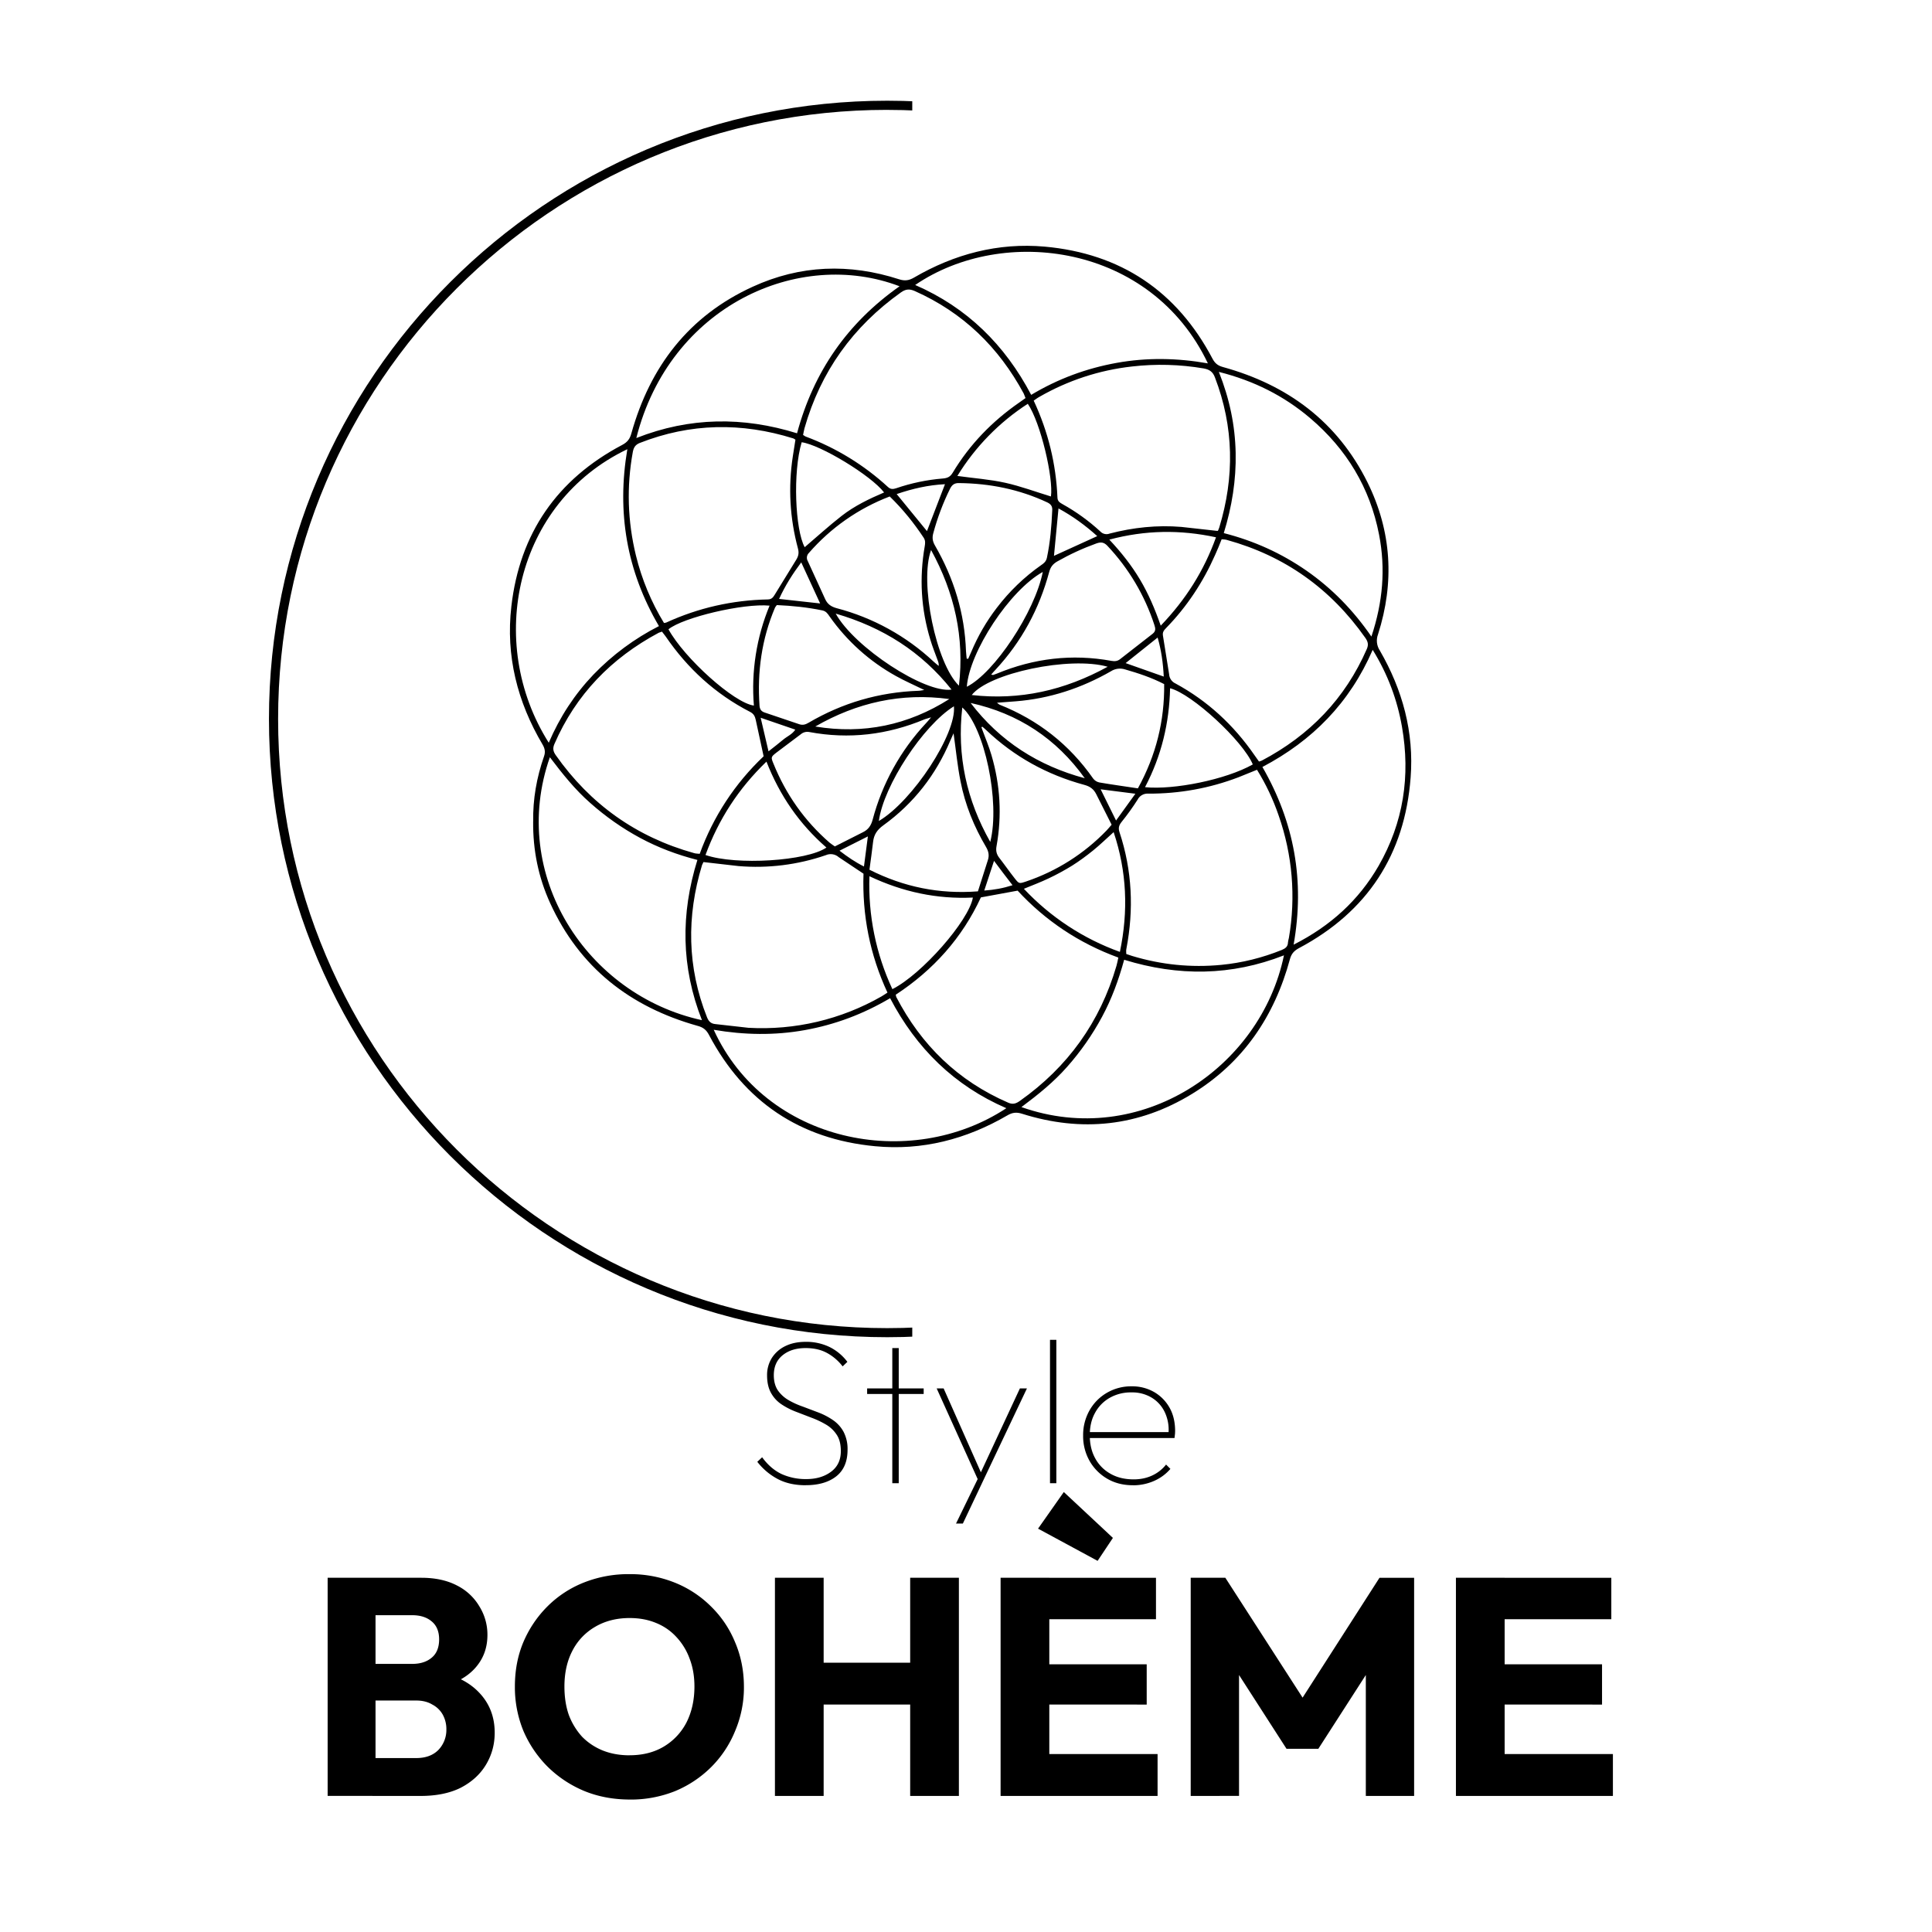 <svg xmlns="http://www.w3.org/2000/svg" width="100" zoomAndPan="magnify" viewBox="0 0 75 75" height="100" preserveAspectRatio="xMidYMid meet" xmlns:v="https://vecta.io/nano"><defs><clipPath id="A"><path d="M10.441 3.91h48v48h-48zm0 0" clip-rule="nonzero"/></clipPath><clipPath id="B"><path d="M35.414 0h30.438v54.641H35.414zm0 0" clip-rule="nonzero"/></clipPath><clipPath id="C"><path d="M19 9h35.82v36H19zm0 0" clip-rule="nonzero"/></clipPath><clipPath id="D"><path d="M20.699 31.883c-.016-.855.133-1.699.418-2.516.063-.176.035-.309-.055-.465-.98-1.656-1.434-3.449-1.211-5.363.324-2.832 1.773-4.93 4.301-6.266.207-.109.301-.238.359-.453.727-2.594 2.23-4.555 4.707-5.688 1.848-.848 3.758-.914 5.688-.289.219.07.379.047.574-.066 1.566-.914 3.266-1.363 5.074-1.203 2.949.266 5.133 1.727 6.516 4.352.098.184.211.27.41.324 2.504.691 4.438 2.121 5.605 4.473.941 1.902 1.055 3.883.41 5.902a.69.69 0 0 0 .07.629c.883 1.527 1.332 3.172 1.195 4.934-.227 2.988-1.68 5.207-4.332 6.617-.187.102-.293.211-.352.426-.602 2.223-1.816 4.02-3.801 5.234-2.07 1.266-4.289 1.5-6.602.77-.219-.07-.379-.047-.57.066-1.59.926-3.305 1.371-5.137 1.195-2.91-.277-5.07-1.727-6.441-4.316-.105-.203-.23-.301-.453-.359-2.613-.734-4.574-2.262-5.715-4.762-.457-1-.672-2.059-.66-3.176zm14.074 6.73c.012.051.012.074.02.09.973 1.871 2.398 3.258 4.344 4.102.184.082.309.035.457-.07 1.855-1.312 3.109-3.055 3.746-5.238.031-.102.047-.207.074-.324-1.539-.562-2.84-1.441-3.91-2.598l-1.426.262c-.727 1.57-1.844 2.82-3.305 3.777zm-1.25-4.695l-.961-.641a.47.47 0 0 0-.508-.078 8.29 8.29 0 0 1-3.383.422l-1.363-.156-.055.117c-.605 1.996-.578 3.965.195 5.914.063.156.152.242.316.258l1.289.145a9.34 9.34 0 0 0 5.168-1.219c.078-.043.145-.094.23-.148-.684-1.473-.984-3.008-.93-4.613zm15.273-4.035l-.715.289c-1.125.43-2.297.641-3.5.637a.43.43 0 0 0-.422.238 9.66 9.66 0 0 1-.621.863c-.102.129-.133.234-.078.398.492 1.484.559 2.996.266 4.527-.016.063-.004.129-.004.199l.234.078c1.129.34 2.281.457 3.453.344.809-.078 1.59-.273 2.348-.578.141-.059.238-.129.242-.293.004-.059.023-.117.035-.172a9.47 9.47 0 0 0-.398-4.758 8.64 8.64 0 0 0-.84-1.773zm-19.152-.523l-.305-1.41c-.031-.148-.082-.242-.223-.316-1.344-.691-2.426-1.684-3.277-2.93-.043-.062-.094-.117-.141-.184l-.125.043c-1.84.984-3.215 2.395-4.051 4.32-.074.172-.047.289.051.43 1.34 1.906 3.129 3.18 5.371 3.805.066.02.133.02.219.027a9.8 9.8 0 0 1 2.48-3.785zm19.23.203c.055-.02.086-.023.113-.039 1.852-.977 3.23-2.398 4.074-4.332.074-.172.039-.289-.059-.43-1.34-1.906-3.125-3.18-5.371-3.801-.062-.02-.133-.02-.207-.027l-.125.313-.129.297c-.469 1.059-1.094 2.008-1.902 2.836-.082.086-.148.156-.121.305l.238 1.488a.42.42 0 0 0 .246.359c1.246.676 2.258 1.613 3.063 2.777l.18.254zm-23.098-5.379c.047-.008.07-.008.086-.016 1.254-.574 2.574-.871 3.949-.898.145-.004.199-.078.266-.187l.805-1.309c.105-.16.148-.285.094-.484-.316-1.176-.383-2.371-.199-3.574l.102-.648-.078-.047c-2.012-.629-4-.598-5.969.176-.172.07-.234.18-.266.348-.246 1.348-.203 2.688.121 4.02a9.27 9.27 0 0 0 1.09 2.621zm21.492-3.574c.008-.004.016-.012.02-.02l.043-.109c.598-1.965.57-3.906-.168-5.832-.086-.23-.227-.309-.445-.348a9.85 9.85 0 0 0-2.773-.074 9.24 9.24 0 0 0-3.598 1.18c-.074.039-.141.094-.219.145.563 1.207.867 2.457.922 3.762.004.152.098.199.199.258a7.64 7.64 0 0 1 1.461 1.055.33.33 0 0 0 .367.086c.914-.238 1.844-.336 2.785-.258l1.406.156zm-7.457-5.156l-.07-.176c-.969-1.797-2.355-3.145-4.23-3.98-.207-.09-.352-.078-.539.055-1.859 1.324-3.117 3.074-3.742 5.273-.023.086-.035.172-.055.258.047.027.074.055.109.066a9.73 9.73 0 0 1 3.184 1.953c.105.098.199.09.32.051a7.44 7.44 0 0 1 1.82-.379c.176-.016.281-.066.375-.223.66-1.098 1.531-1.996 2.586-2.727l.242-.172zm-15.457 1.984c-4.348 2.078-5.52 7.492-3.051 11.395.426-.996 1-1.875 1.734-2.645a9.54 9.54 0 0 1 2.543-1.883c-1.254-2.141-1.641-4.414-1.227-6.867zm2.895 22.164c-.812-2.066-.828-4.125-.176-6.219-.793-.203-1.527-.48-2.223-.855s-1.34-.828-1.934-1.355c-.594-.52-1.082-1.133-1.57-1.777-1.602 4.563 1.434 9.234 5.902 10.207zm22.969-2.93c1.434-.727 2.527-1.723 3.297-3.055.969-1.687 1.242-3.496.91-5.402-.184-1.051-.551-2.039-1.137-2.988-.895 2.063-2.344 3.527-4.281 4.547 1.234 2.145 1.652 4.414 1.211 6.898zM40.031 15.328c1.043-.625 2.148-1.031 3.32-1.242s2.348-.191 3.539.02c-2.195-4.621-7.926-5.387-11.363-3.043 2.012.875 3.48 2.32 4.504 4.266zM27.707 39.977c2.004 4.383 7.617 5.508 11.359 3.043-2.023-.875-3.496-2.328-4.512-4.27-1.051.621-2.141 1.027-3.309 1.238s-2.348.191-3.539-.012zm-3.004-22.973c2.082-.82 4.148-.832 6.238-.184.645-2.402 1.965-4.289 3.98-5.707-3.902-1.488-8.922.754-10.219 5.891zm28.535 7.707c.445-1.336.555-2.633.297-3.957-.352-1.82-1.262-3.32-2.672-4.52-1.02-.867-2.184-1.453-3.547-1.797.418 1.051.629 2.074.652 3.137s-.145 2.094-.461 3.121c1.18.301 2.242.785 3.215 1.461.98.684 1.805 1.523 2.516 2.555zm-9.598 12.547c-.215.785-.484 1.52-.859 2.215a10.25 10.25 0 0 1-1.352 1.938c-.523.594-1.129 1.082-1.777 1.566 4.605 1.629 9.285-1.512 10.191-5.891-2.043.801-4.102.82-6.203.172zM37.527 25.57c.02 0 .039 0 .059.004l.117-.266c.258-.613.586-1.184.992-1.711a7.77 7.77 0 0 1 1.719-1.656c.105-.07.195-.141.227-.289.129-.609.18-1.227.207-1.848.008-.148-.051-.23-.184-.297-1.09-.512-2.238-.742-3.437-.754-.172-.004-.266.063-.344.215a9.45 9.45 0 0 0-.656 1.742c-.047.176-.02.313.07.469.734 1.27 1.152 2.633 1.203 4.102.004.098.02.191.027.289zm-2.988-6.297a7.88 7.88 0 0 0-3.137 2.191.26.26 0 0 0-.043.32l.676 1.477c.09.195.23.289.441.348a8.75 8.75 0 0 1 3.77 2.078c.063.059.129.109.195.164.008-.094-.02-.164-.047-.234-.094-.262-.199-.516-.277-.781-.363-1.191-.434-2.402-.219-3.629.02-.121.031-.223-.043-.336-.379-.57-.801-1.098-1.316-1.598zm3.938 6.914c.059.012.066.016.074.016.047-.016.094-.031.141-.051 1.438-.598 2.926-.777 4.461-.496.129.023.234.008.332-.07l1.262-.984c.129-.102.109-.211.066-.34a8.15 8.15 0 0 0-1.828-3.078c-.133-.137-.246-.148-.418-.09a9.83 9.83 0 0 0-1.527.703c-.168.098-.258.215-.309.402-.387 1.438-1.07 2.707-2.086 3.801-.055.055-.102.113-.168.188zm-8.32-2.699c-.035.051-.059.07-.07.098-.52 1.223-.695 2.496-.602 3.816.012.137.07.215.199.258l1.34.453c.137.047.242.016.363-.055 1.316-.773 2.738-1.187 4.266-1.242.063 0 .121-.016.227-.031-.398-.195-.762-.352-1.102-.543a7.73 7.73 0 0 1-2.574-2.312c-.07-.102-.133-.203-.281-.234-.582-.121-1.168-.18-1.766-.207zm8.547 3.793c.055.043.074.063.098.074 1.496.594 2.711 1.547 3.637 2.871a.4.4 0 0 0 .234.148c.496.086.992.152 1.5.23.707-1.285 1.035-2.621 1.02-4.047-.5-.258-1.004-.422-1.516-.57a.65.65 0 0 0-.555.074c-1.145.656-2.371 1.059-3.691 1.164l-.727.055zm-2.562.566c-.117.039-.18.051-.242.074-1.445.605-2.941.785-4.484.496a.39.39 0 0 0-.328.086l-.945.711c-.223.172-.219.184-.113.441.484 1.191 1.203 2.211 2.172 3.055.059.051.125.09.207.148l1.082-.547c.211-.102.32-.254.383-.484a8.77 8.77 0 0 1 2.082-3.762c.051-.055.102-.113.188-.219zm1.992.363c-.012.008-.023.016-.035.02l.035.102c.121.324.254.641.352.973.344 1.164.414 2.348.199 3.543-.031.168-.004.305.098.441.207.266.398.543.605.805.172.219.176.215.445.125a7.8 7.8 0 0 0 3.121-1.977c.063-.062.113-.133.199-.227l-.598-1.187c-.098-.195-.242-.301-.461-.359-1.445-.391-2.723-1.094-3.812-2.129-.047-.047-.098-.086-.148-.129zm-1.117.258l-.121.27c-.562 1.34-1.426 2.449-2.605 3.301-.238.172-.367.359-.398.645-.039.359-.094.715-.141 1.078 1.34.676 2.719.953 4.211.84l.387-1.215c.059-.184.027-.336-.07-.504-.469-.793-.816-1.645-.992-2.551-.121-.605-.18-1.227-.27-1.863zm-3.266 5.547a9.57 9.57 0 0 0 .891 4.383c1.137-.57 2.969-2.652 3.125-3.555-1.395.066-2.719-.215-4.016-.828zm9.48-1.711c-.285.254-.531.496-.797.711s-.531.41-.816.59a9.25 9.25 0 0 1-.906.492c-.309.148-.625.266-.965.406a9.53 9.53 0 0 0 3.727 2.449c.332-1.59.27-3.117-.242-4.648zm-15.844.887c1.188.41 3.938.234 4.695-.289-1.047-.91-1.812-2.016-2.328-3.336-1.082 1.043-1.855 2.234-2.367 3.625zm17.063-2.633c1.117.113 3.141-.293 4.184-.883-.387-.918-2.363-2.742-3.211-2.957-.031 1.344-.332 2.621-.973 3.84zm-14.574-7.047c-1.02-.098-3.359.457-3.926.918.621 1.129 2.551 2.863 3.316 2.961a8.36 8.36 0 0 1 .609-3.879zm15.184.777c.973-1.016 1.676-2.125 2.145-3.43-1.391-.301-2.746-.281-4.141.09.469.5.863 1 1.191 1.551s.578 1.137.805 1.789zM34.32 19.117c-.504-.66-2.473-1.852-3.199-1.949-.348 1.156-.254 3.398.117 4.074.473-.402.938-.828 1.434-1.215s1.063-.66 1.648-.91zm2.844-.641c.645.09 1.266.133 1.863.266s1.184.352 1.77.531c.102-.711-.398-2.863-.898-3.598a8.83 8.83 0 0 0-2.734 2.801zm-1.02 2.875c-.457 1.258.195 4.41 1.082 5.266.219-1.883-.172-3.605-1.082-5.266zm-2.027 10.52c1.32-.781 3.023-3.395 2.914-4.453-1.191.738-2.734 3.086-2.914 4.453zM43 25.883c-1.469-.418-4.617.246-5.277 1.098 1.863.211 3.594-.176 5.277-1.098zm-6.148 1.254c-1.863-.254-3.59.137-5.203 1.066 1.867.309 3.602-.051 5.203-1.066zm5.258 3.074c-1.102-1.539-2.578-2.512-4.43-2.922 1.137 1.488 2.629 2.438 4.43 2.922zm-1.629-8.008c-1.281.711-2.848 3.09-2.949 4.457 1.066-.535 2.637-2.895 2.949-4.457zm-8.039 1.617c.73 1.316 3.469 3.105 4.496 2.949-1.168-1.465-2.66-2.414-4.496-2.949zm6 8.863c.391-1.551-.223-4.453-1.086-5.219-.215 1.871.168 3.598 1.086 5.219zm-2.457-12.066l.699-1.82c-.645.031-1.258.172-1.875.383l1.176 1.438zm4.93.961l1.68-.766c-.465-.418-.949-.773-1.504-1.074l-.176 1.84zm-9.812.254c-.332.445-.621.898-.859 1.418l1.594.176-.734-1.594zm14.074 4.434c-.027-.531-.094-1.02-.238-1.516l-1.242.992 1.48.523zm-15.344 2.902c.227-.18.398-.309.563-.449.156-.133.359-.211.477-.395l-1.344-.461.305 1.305zm14.242 1.645l-1.348-.172.598 1.211.75-1.039zm-10.383 1.656l-1.102.555c.316.242.605.441.949.613l.152-1.168zm4.516 2.102c.391-.027.734-.09 1.098-.207l-.363-.473-.355-.473-.379 1.152zm0 0" clip-rule="nonzero"/></clipPath></defs><g fill="#fff"><path d="M-7.5-7.5h90v90h-90z"/><path d="M-7.5-7.5h90v90h-90z"/></g><g clip-path="url(#A)"><path d="M34.441 51.91c-13.23 0-24-10.77-24-24s10.77-24 24-24 24 10.773 24 24-10.77 24-24 24zm0-47.645c-13.039 0-23.645 10.605-23.645 23.645s10.605 23.648 23.645 23.648S58.086 40.953 58.086 27.91 47.48 4.266 34.441 4.266zm0 0"/></g><g clip-path="url(#B)"><path fill="#fff" d="M35.414-1.727h30.438v56.359H35.414zm0 0"/></g><g clip-path="url(#C)"><g clip-path="url(#D)"><path d="M18.836 8.719v36.75H54.82V8.719zm0 0"/></g></g><path d="M31.281 57.657c-.418 0-.781-.078-1.09-.242s-.574-.387-.793-.668l.188-.176c.223.305.477.52.758.652a2.27 2.27 0 0 0 .953.195c.395 0 .715-.098.969-.289s.375-.457.375-.797c0-.258-.051-.469-.156-.629a1.25 1.25 0 0 0-.414-.398 3.52 3.52 0 0 0-.559-.266l-.609-.234a2.8 2.8 0 0 1-.559-.285c-.172-.113-.309-.262-.41-.441s-.156-.406-.156-.684a1.24 1.24 0 0 1 .188-.684 1.27 1.27 0 0 1 .523-.457c.223-.109.484-.164.785-.164a2.08 2.08 0 0 1 .926.199 1.94 1.94 0 0 1 .695.578l-.184.176a1.91 1.91 0 0 0-.617-.527c-.234-.125-.508-.184-.82-.184-.363 0-.66.09-.891.277s-.344.445-.344.777c0 .238.055.434.156.586a1.29 1.29 0 0 0 .414.379c.168.098.355.184.559.254l.609.23a2.71 2.71 0 0 1 .559.293 1.3 1.3 0 0 1 .41.453 1.44 1.44 0 0 1 .156.699c0 .453-.145.797-.434 1.027s-.687.348-1.187.348zm3.358-.078v-5.246h.25v5.246zm-.977-3.465v-.215h2.195v.215zm4.364 3.465l-1.664-3.68h.27l1.535 3.457h-.184l1.609-3.457h.273l-1.746 3.68zm-.914 1.566l.879-1.805.129.238-.742 1.566zm3.649-7.132h.246v5.566h-.246zm3.215 5.644c-.367 0-.699-.082-.988-.25a1.87 1.87 0 0 1-.687-.687 1.95 1.95 0 0 1-.254-.988 1.94 1.94 0 0 1 .246-.977 1.82 1.82 0 0 1 .672-.684 1.86 1.86 0 0 1 .965-.254 1.7 1.7 0 0 1 .875.223 1.61 1.61 0 0 1 .598.609c.145.257.215.563.215.906l-.004.098-.02.172h-3.371v-.23h3.211l-.074.055a1.6 1.6 0 0 0-.145-.832 1.31 1.31 0 0 0-.508-.562 1.46 1.46 0 0 0-.785-.203 1.65 1.65 0 0 0-.844.211 1.47 1.47 0 0 0-.57.586c-.137.246-.203.535-.203.867 0 .34.07.641.211.895a1.5 1.5 0 0 0 .598.602c.254.145.555.215.895.215.258 0 .492-.047.707-.145a1.47 1.47 0 0 0 .551-.43l.168.168c-.168.195-.375.352-.629.465a2.02 2.02 0 0 1-.828.172zm-29.82 12.06v-1.469h2c.363 0 .648-.102.859-.312a1.12 1.12 0 0 0 .313-.797 1.16 1.16 0 0 0-.141-.578.98.98 0 0 0-.406-.391c-.168-.102-.375-.156-.625-.156h-2v-1.422H16c.312 0 .562-.078.75-.234.195-.156.297-.395.297-.719 0-.312-.102-.547-.297-.703-.187-.156-.437-.234-.75-.234h-1.844v-1.453h2.203c.539 0 1 .102 1.375.297a2.1 2.1 0 0 1 .875.813 2.07 2.07 0 0 1 .313 1.109c0 .523-.172.965-.516 1.328-.336.355-.828.602-1.484.734l.047-.641c.707.137 1.254.414 1.641.828.395.418.594.934.594 1.547 0 .461-.117.875-.344 1.25s-.559.672-.984.891c-.43.211-.945.313-1.547.313zm-1.437 0v-8.469h1.859v8.469zm0 0"/><path d="M24.457 69.858c-.637 0-1.227-.109-1.766-.328a4.46 4.46 0 0 1-1.422-.937 4.43 4.43 0 0 1-.953-1.406 4.46 4.46 0 0 1-.328-1.719c0-.625.109-1.195.328-1.719.227-.531.539-.992.938-1.391a4.17 4.17 0 0 1 1.406-.922 4.69 4.69 0 0 1 1.781-.328 4.63 4.63 0 0 1 1.75.328 4.2 4.2 0 0 1 1.406.922c.406.398.719.859.938 1.391.227.531.344 1.109.344 1.734a4.32 4.32 0 0 1-.344 1.719 4.22 4.22 0 0 1-.922 1.391 4.35 4.35 0 0 1-1.406.938 4.63 4.63 0 0 1-1.75.328zm-.016-1.719c.5 0 .938-.109 1.313-.328a2.34 2.34 0 0 0 .891-.937c.207-.406.313-.875.313-1.406 0-.395-.062-.754-.187-1.078a2.45 2.45 0 0 0-.516-.844c-.219-.238-.484-.422-.797-.547-.305-.125-.641-.187-1.016-.187-.512 0-.961.117-1.344.344a2.26 2.26 0 0 0-.875.922c-.207.395-.312.859-.312 1.391 0 .406.055.777.172 1.109a2.64 2.64 0 0 0 .516.844c.227.23.492.406.797.531.313.125.66.188 1.047.188zm5.642 1.578v-8.469h1.891v8.469zm5.25 0v-8.469h1.891v8.469zm-4.125-3.547v-1.625h4.75v1.625zm7.635 3.547v-8.469h1.891v8.469zm1.438 0v-1.625h4.656v1.625zm0-3.547v-1.562h4.234v1.563zm0-3.312v-1.609h4.594v1.609zm2.328-2.266l-2.312-1.25 1-1.422 1.906 1.781zm3.614 9.125v-8.469h1.344l3.344 5.188h-.687l3.328-5.187h1.344v8.469h-1.875V64.42l.328.094-2.172 3.375h-1.234l-2.172-3.375.328-.094v5.297zm10.296 0v-8.469h1.891v8.469zm1.438 0v-1.625h4.656v1.625zm0-3.547v-1.562h4.234v1.563zm0-3.312v-1.609h4.594v1.609zm0 0"/></svg>